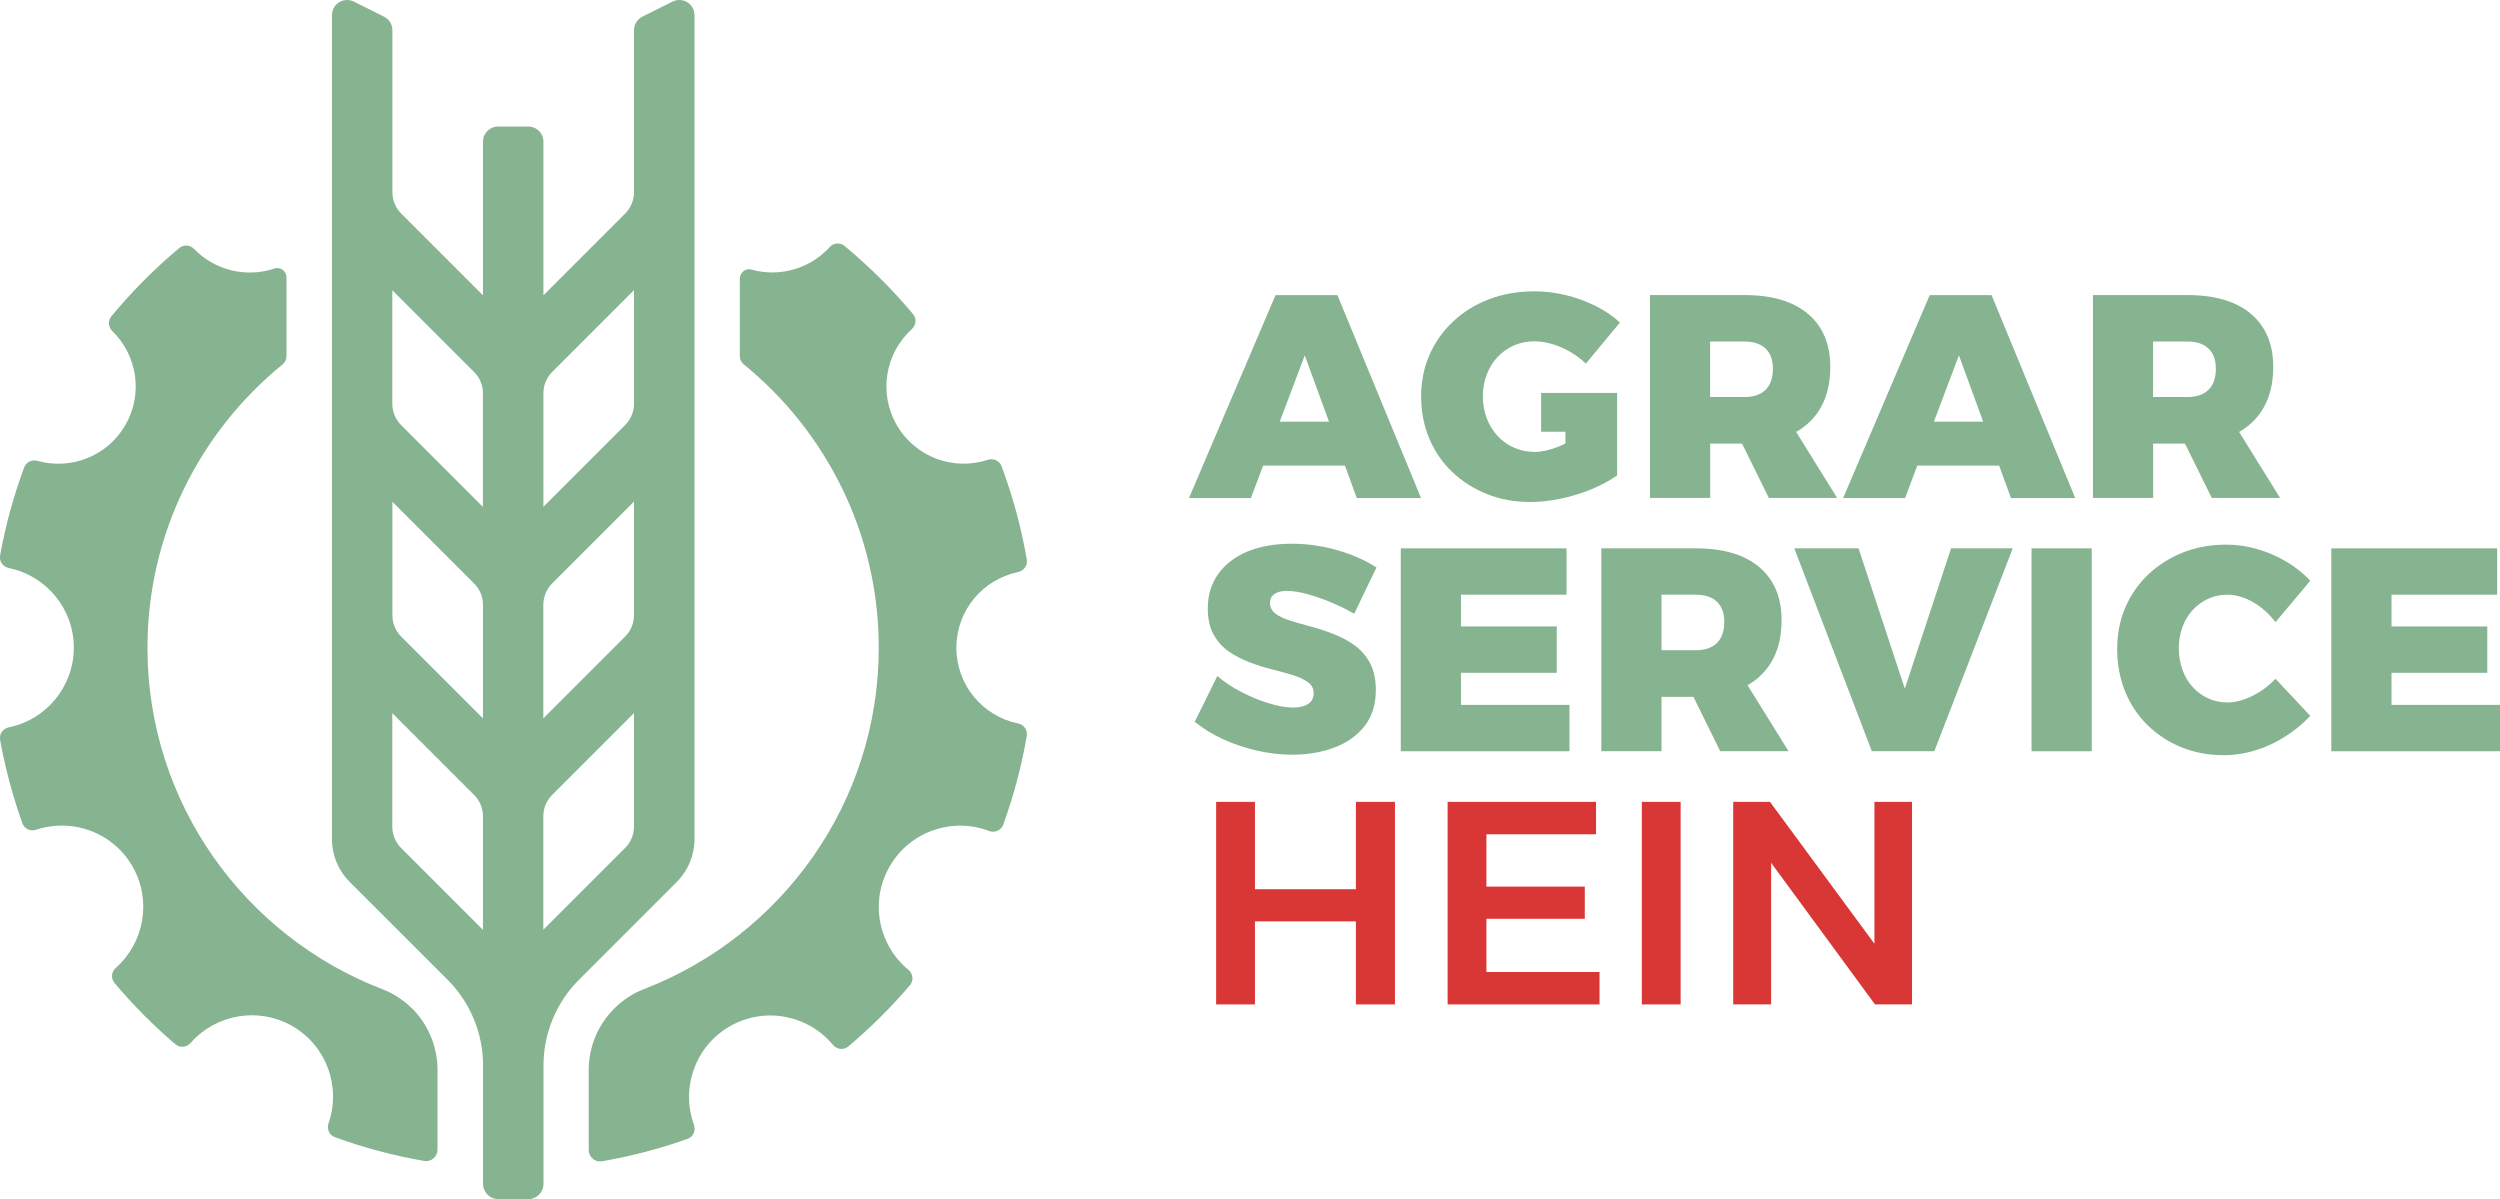 <?xml version="1.0" encoding="UTF-8"?>
<svg xmlns="http://www.w3.org/2000/svg" id="Ebene_2" viewBox="0 0 308.56 148">
  <defs>
    <style>
      .cls-1 {
        fill: #86b390;
      }

      .cls-2 {
        fill: #d93636;
      }
    </style>
  </defs>
  <g id="Ebene_1-2" data-name="Ebene_1">
    <g>
      <g>
        <g>
          <path class="cls-1" d="M50.86,124.48h0c-1.05-1.05-2.3-1.87-3.69-2.4-16.92-6.51-28.97-22.93-28.97-42.12,0-14.1,6.51-26.7,16.67-34.98.31-.25.49-.63.49-1.02v-9.71c0-.78-.76-1.36-1.49-1.11-3.49,1.18-7.36.23-9.91-2.41-.49-.51-1.29-.57-1.83-.12-3.05,2.55-5.86,5.38-8.39,8.44-.44.54-.38,1.33.12,1.81,3.06,2.97,3.85,7.75,1.61,11.61-2.23,3.86-6.75,5.57-10.86,4.41-.67-.19-1.38.15-1.62.8-1.3,3.5-2.31,7.14-2.98,10.89-.13.72.36,1.4,1.08,1.54,4.58.94,8.02,4.98,8.02,9.83s-3.45,8.9-8.02,9.83c-.72.15-1.21.82-1.08,1.54.64,3.55,1.57,6.99,2.76,10.31.25.69,1,1.02,1.7.79,4.44-1.48,9.44.3,11.87,4.5,2.43,4.21,1.46,9.44-2.04,12.54-.55.48-.64,1.31-.17,1.87,2.3,2.73,4.81,5.26,7.52,7.57.56.48,1.39.39,1.88-.17,3.1-3.52,8.34-4.5,12.56-2.07,4.25,2.45,6.02,7.54,4.46,12-.24.69.09,1.45.77,1.7,3.55,1.3,7.24,2.28,11.05,2.94.85.15,1.63-.53,1.63-1.39v-9.85c0-2.85-1.13-5.58-3.15-7.6Z"></path>
          <path class="cls-1" d="M125.64,89.29c-4.34-.9-7.6-4.73-7.6-9.34s3.26-8.44,7.6-9.34c.72-.15,1.21-.81,1.09-1.54-.68-3.98-1.74-7.84-3.12-11.54-.25-.67-1-1.01-1.68-.78-4.21,1.39-8.95-.3-11.25-4.29-2.29-3.97-1.4-8.89,1.86-11.84.53-.48.62-1.29.16-1.84-2.56-3.06-5.4-5.88-8.47-8.43-.55-.46-1.36-.37-1.84.16-2.43,2.67-6.19,3.74-9.65,2.76-.72-.2-1.43.38-1.43,1.13v9.55c0,.4.18.77.49,1.02,10.16,8.28,16.66,20.88,16.66,34.98,0,19.19-12.04,35.6-28.96,42.12-1.39.53-2.64,1.36-3.69,2.41h0c-2.02,2.02-3.15,4.75-3.15,7.61v9.85c0,.86.78,1.54,1.63,1.39,3.64-.63,7.18-1.56,10.58-2.77.7-.25,1.04-1.04.78-1.74-1.64-4.5.12-9.66,4.41-12.14,4.3-2.48,9.67-1.42,12.74,2.28.48.57,1.32.68,1.9.2,2.74-2.31,5.29-4.84,7.61-7.56.49-.57.38-1.43-.2-1.91-3.72-3.07-4.79-8.45-2.3-12.76,2.5-4.33,7.73-6.09,12.26-4.37.7.27,1.5-.06,1.75-.77,1.28-3.53,2.26-7.19,2.91-10.97.12-.72-.37-1.39-1.09-1.53Z"></path>
        </g>
        <path class="cls-1" d="M83,.2l-3.72,1.86c-.63.32-1.03.96-1.03,1.67v19.99c0,.99-.39,1.94-1.09,2.64l-10.09,10.09v-18.97c0-1.03-.83-1.86-1.86-1.86h-3.74c-1.03,0-1.86.83-1.86,1.86v18.97l-10.09-10.09c-.7-.7-1.09-1.65-1.09-2.64V3.73c0-.71-.4-1.36-1.03-1.67l-3.72-1.86c-1.24-.62-2.71.28-2.71,1.67v101.7c0,1.98.79,3.88,2.19,5.28l12.08,12.07c2.81,2.81,4.38,6.61,4.38,10.58v14.63c0,1.03.84,1.87,1.87,1.87h3.72c1.03,0,1.87-.84,1.87-1.87v-14.63c0-3.97,1.58-7.78,4.38-10.58l12.07-12.07c1.4-1.4,2.19-3.3,2.19-5.28V1.87c0-1.39-1.46-2.29-2.71-1.67ZM77.15,78.57l-10.09,10.09v-14.02c0-.99.39-1.93,1.09-2.63l10.1-10.1v14.01c0,.99-.39,1.94-1.09,2.64ZM48.42,61.92l10.1,10.1c.7.7,1.09,1.64,1.09,2.63v14.02l-10.09-10.09c-.7-.7-1.09-1.65-1.09-2.64v-14.01ZM78.25,35.81v14.01c0,.99-.39,1.94-1.09,2.64l-10.09,10.09v-14.02c0-.99.39-1.93,1.09-2.63l10.1-10.1ZM59.6,48.54v14.02l-10.09-10.09c-.7-.7-1.09-1.65-1.09-2.64v-14.01l10.1,10.1c.7.7,1.09,1.64,1.09,2.63ZM48.42,102.03v-14.01l10.1,10.1c.7.7,1.09,1.64,1.09,2.63v14.02l-10.1-10.1c-.7-.7-1.09-1.65-1.09-2.63ZM67.06,114.76v-14.02c0-.99.39-1.93,1.09-2.63l10.1-10.1v14.01c0,.99-.39,1.93-1.09,2.63l-10.1,10.1Z"></path>
      </g>
      <g>
        <g>
          <path class="cls-1" d="M155.9,57.47h10.1l1.46,4h7.93l-10.32-25.04h-7.64l-10.68,25.04h7.64l1.51-4ZM164.02,52.04h-6.07l3.09-8.18,2.99,8.18Z"></path>
          <path class="cls-1" d="M193.21,48.5h-3v4.79h3v1.44c-.29.14-.57.29-.88.41-1.11.43-2.08.64-2.91.64-.91,0-1.75-.17-2.54-.52-.79-.34-1.46-.83-2.04-1.45-.57-.62-1.02-1.34-1.34-2.18s-.48-1.74-.48-2.71.16-1.88.48-2.7c.32-.82.76-1.54,1.32-2.14.56-.61,1.23-1.08,2-1.43.77-.34,1.61-.52,2.52-.52,1.09,0,2.22.25,3.37.75,1.15.5,2.16,1.17,3.02,2l4.21-5.07c-.88-.81-1.9-1.5-3.05-2.07-1.16-.57-2.37-1.01-3.66-1.32-1.29-.31-2.57-.46-3.86-.46-2.02,0-3.88.32-5.57.97-1.69.64-3.17,1.55-4.43,2.73-1.26,1.18-2.24,2.55-2.93,4.13-.69,1.57-1.04,3.29-1.04,5.14s.33,3.58,1,5.18,1.61,2.98,2.84,4.14c1.23,1.17,2.65,2.08,4.29,2.73,1.63.66,3.41.98,5.34.98,1.19,0,2.44-.14,3.75-.41,1.31-.27,2.57-.66,3.79-1.16,1.21-.5,2.27-1.07,3.18-1.71v-10.18h-6.39Z"></path>
          <path class="cls-1" d="M211.07,54.75h3.94l3.31,6.71h8.43l-5.06-8.15c.53-.3,1.02-.65,1.46-1.05,1.83-1.65,2.75-3.98,2.75-6.98,0-2.81-.92-4.99-2.75-6.54-1.83-1.55-4.44-2.32-7.82-2.32h-11.68v25.04h7.43v-6.71ZM211.07,42.15h4.25c1.12,0,1.98.29,2.59.87.61.58.91,1.41.91,2.48,0,1.14-.3,2.01-.91,2.61s-1.47.89-2.59.89h-4.25v-6.86Z"></path>
          <path class="cls-1" d="M236.64,57.47h10.1l1.46,4h7.93l-10.32-25.04h-7.64l-10.68,25.04h7.64l1.51-4ZM244.76,52.04h-6.07l3.09-8.18,2.99,8.18Z"></path>
          <path class="cls-1" d="M265.74,54.75h3.94l3.31,6.71h8.43l-5.06-8.15c.53-.3,1.02-.65,1.46-1.05,1.83-1.65,2.75-3.98,2.75-6.98,0-2.81-.92-4.99-2.75-6.54-1.83-1.55-4.44-2.32-7.82-2.32h-11.68v25.04h7.43v-6.71ZM265.74,42.15h4.25c1.12,0,1.98.29,2.59.87.61.58.91,1.41.91,2.48,0,1.14-.3,2.01-.91,2.61s-1.47.89-2.59.89h-4.25v-6.86Z"></path>
          <path class="cls-1" d="M157.32,73.29c.38-.24.88-.36,1.5-.36.71,0,1.55.13,2.52.39.96.26,1.96.61,2.98,1.04,1.02.43,1.96.89,2.82,1.39l2.75-5.71c-1.36-.88-2.96-1.59-4.82-2.13-1.86-.54-3.74-.8-5.64-.8-2.1,0-3.92.32-5.46.96-1.55.64-2.75,1.57-3.61,2.77-.86,1.2-1.29,2.61-1.29,4.23,0,1.29.23,2.36.7,3.21.46.86,1.09,1.56,1.87,2.11.79.55,1.64.99,2.55,1.34.92.35,1.84.64,2.79.88.94.24,1.8.48,2.57.71.77.24,1.4.53,1.88.88.48.35.71.79.71,1.34,0,.6-.23,1.04-.68,1.34-.45.3-1.08.45-1.89.45s-1.82-.17-2.95-.52c-1.13-.34-2.26-.81-3.39-1.39-1.13-.58-2.12-1.24-2.98-1.98l-2.79,5.64c1.05.86,2.23,1.58,3.55,2.18s2.71,1.06,4.16,1.39c1.45.33,2.89.5,4.32.5,1.88,0,3.6-.29,5.16-.87,1.56-.58,2.81-1.46,3.75-2.64.94-1.18,1.41-2.67,1.41-4.48,0-1.31-.24-2.41-.71-3.3s-1.1-1.62-1.87-2.18c-.77-.56-1.63-1.02-2.55-1.39-.93-.37-1.86-.68-2.79-.93-.93-.25-1.79-.49-2.57-.73-.79-.24-1.41-.53-1.87-.87s-.7-.79-.7-1.34c0-.5.19-.87.57-1.11Z"></path>
          <polygon class="cls-1" points="180.32 83.04 192.14 83.04 192.14 77.32 180.32 77.32 180.32 73.4 193.35 73.4 193.35 67.68 172.89 67.68 172.89 92.72 193.71 92.72 193.71 87 180.32 87 180.32 83.04"></polygon>
          <path class="cls-1" d="M217.14,83.52c1.83-1.65,2.75-3.98,2.75-6.98,0-2.81-.92-4.99-2.75-6.54-1.83-1.55-4.44-2.32-7.82-2.32h-11.68v25.04h7.43v-6.71h3.94l3.31,6.71h8.43l-5.06-8.15c.53-.3,1.02-.65,1.46-1.05ZM205.07,73.4h4.25c1.12,0,1.98.29,2.59.87.61.58.91,1.41.91,2.48,0,1.14-.3,2.01-.91,2.61s-1.47.89-2.59.89h-4.25v-6.86Z"></path>
          <polygon class="cls-1" points="235.1 85 229.39 67.68 221.46 67.68 231.03 92.72 238.74 92.72 248.42 67.68 240.81 67.68 235.1 85"></polygon>
          <rect class="cls-1" x="250.74" y="67.68" width="7.43" height="25.04"></rect>
          <path class="cls-1" d="M270.63,75.29c.55-.6,1.18-1.06,1.91-1.39.73-.33,1.51-.5,2.34-.5,1.05,0,2.11.3,3.18.91,1.07.61,2,1.44,2.79,2.48l4.29-5.11c-.83-.9-1.82-1.69-2.95-2.36-1.13-.67-2.33-1.18-3.59-1.55-1.26-.37-2.54-.55-3.82-.55-1.93,0-3.71.32-5.34.97-1.63.64-3.06,1.55-4.29,2.71s-2.17,2.53-2.84,4.09c-.67,1.56-1,3.27-1,5.12s.33,3.63.98,5.23c.66,1.61,1.58,3,2.77,4.16s2.58,2.08,4.18,2.73c1.6.66,3.36.98,5.29.98,1.26,0,2.54-.2,3.82-.59s2.51-.96,3.68-1.7c1.17-.74,2.2-1.59,3.11-2.57l-4.29-4.57c-.83.88-1.79,1.59-2.87,2.12-1.08.54-2.11.8-3.09.8-.83,0-1.61-.17-2.34-.5-.73-.33-1.36-.8-1.91-1.39s-.97-1.3-1.27-2.13c-.3-.82-.45-1.71-.45-2.66s.15-1.83.45-2.64c.3-.81.72-1.51,1.27-2.11Z"></path>
          <polygon class="cls-1" points="295.17 87 295.17 83.04 306.99 83.04 306.99 77.32 295.17 77.32 295.17 73.4 308.21 73.4 308.21 67.68 287.74 67.68 287.74 92.72 308.56 92.72 308.56 87 295.17 87"></polygon>
        </g>
        <g>
          <polygon class="cls-2" points="167.35 109.75 154.89 109.75 154.89 98.97 150.1 98.97 150.1 123.97 154.89 123.97 154.89 113.72 167.35 113.72 167.35 123.97 172.17 123.97 172.17 98.97 167.35 98.97 167.35 109.75"></polygon>
          <polygon class="cls-2" points="183.46 113.4 195.6 113.4 195.6 109.43 183.46 109.43 183.46 102.97 196.99 102.97 196.99 98.97 178.67 98.97 178.67 123.97 197.42 123.97 197.42 119.97 183.46 119.97 183.46 113.4"></polygon>
          <rect class="cls-2" x="202.64" y="98.97" width="4.79" height="25"></rect>
          <polygon class="cls-2" points="231.35 98.97 231.35 116.48 218.46 98.97 213.92 98.97 213.92 123.97 218.6 123.97 218.6 106.49 231.42 123.97 235.99 123.97 235.99 98.97 231.35 98.97"></polygon>
        </g>
      </g>
    </g>
  </g>
</svg>
